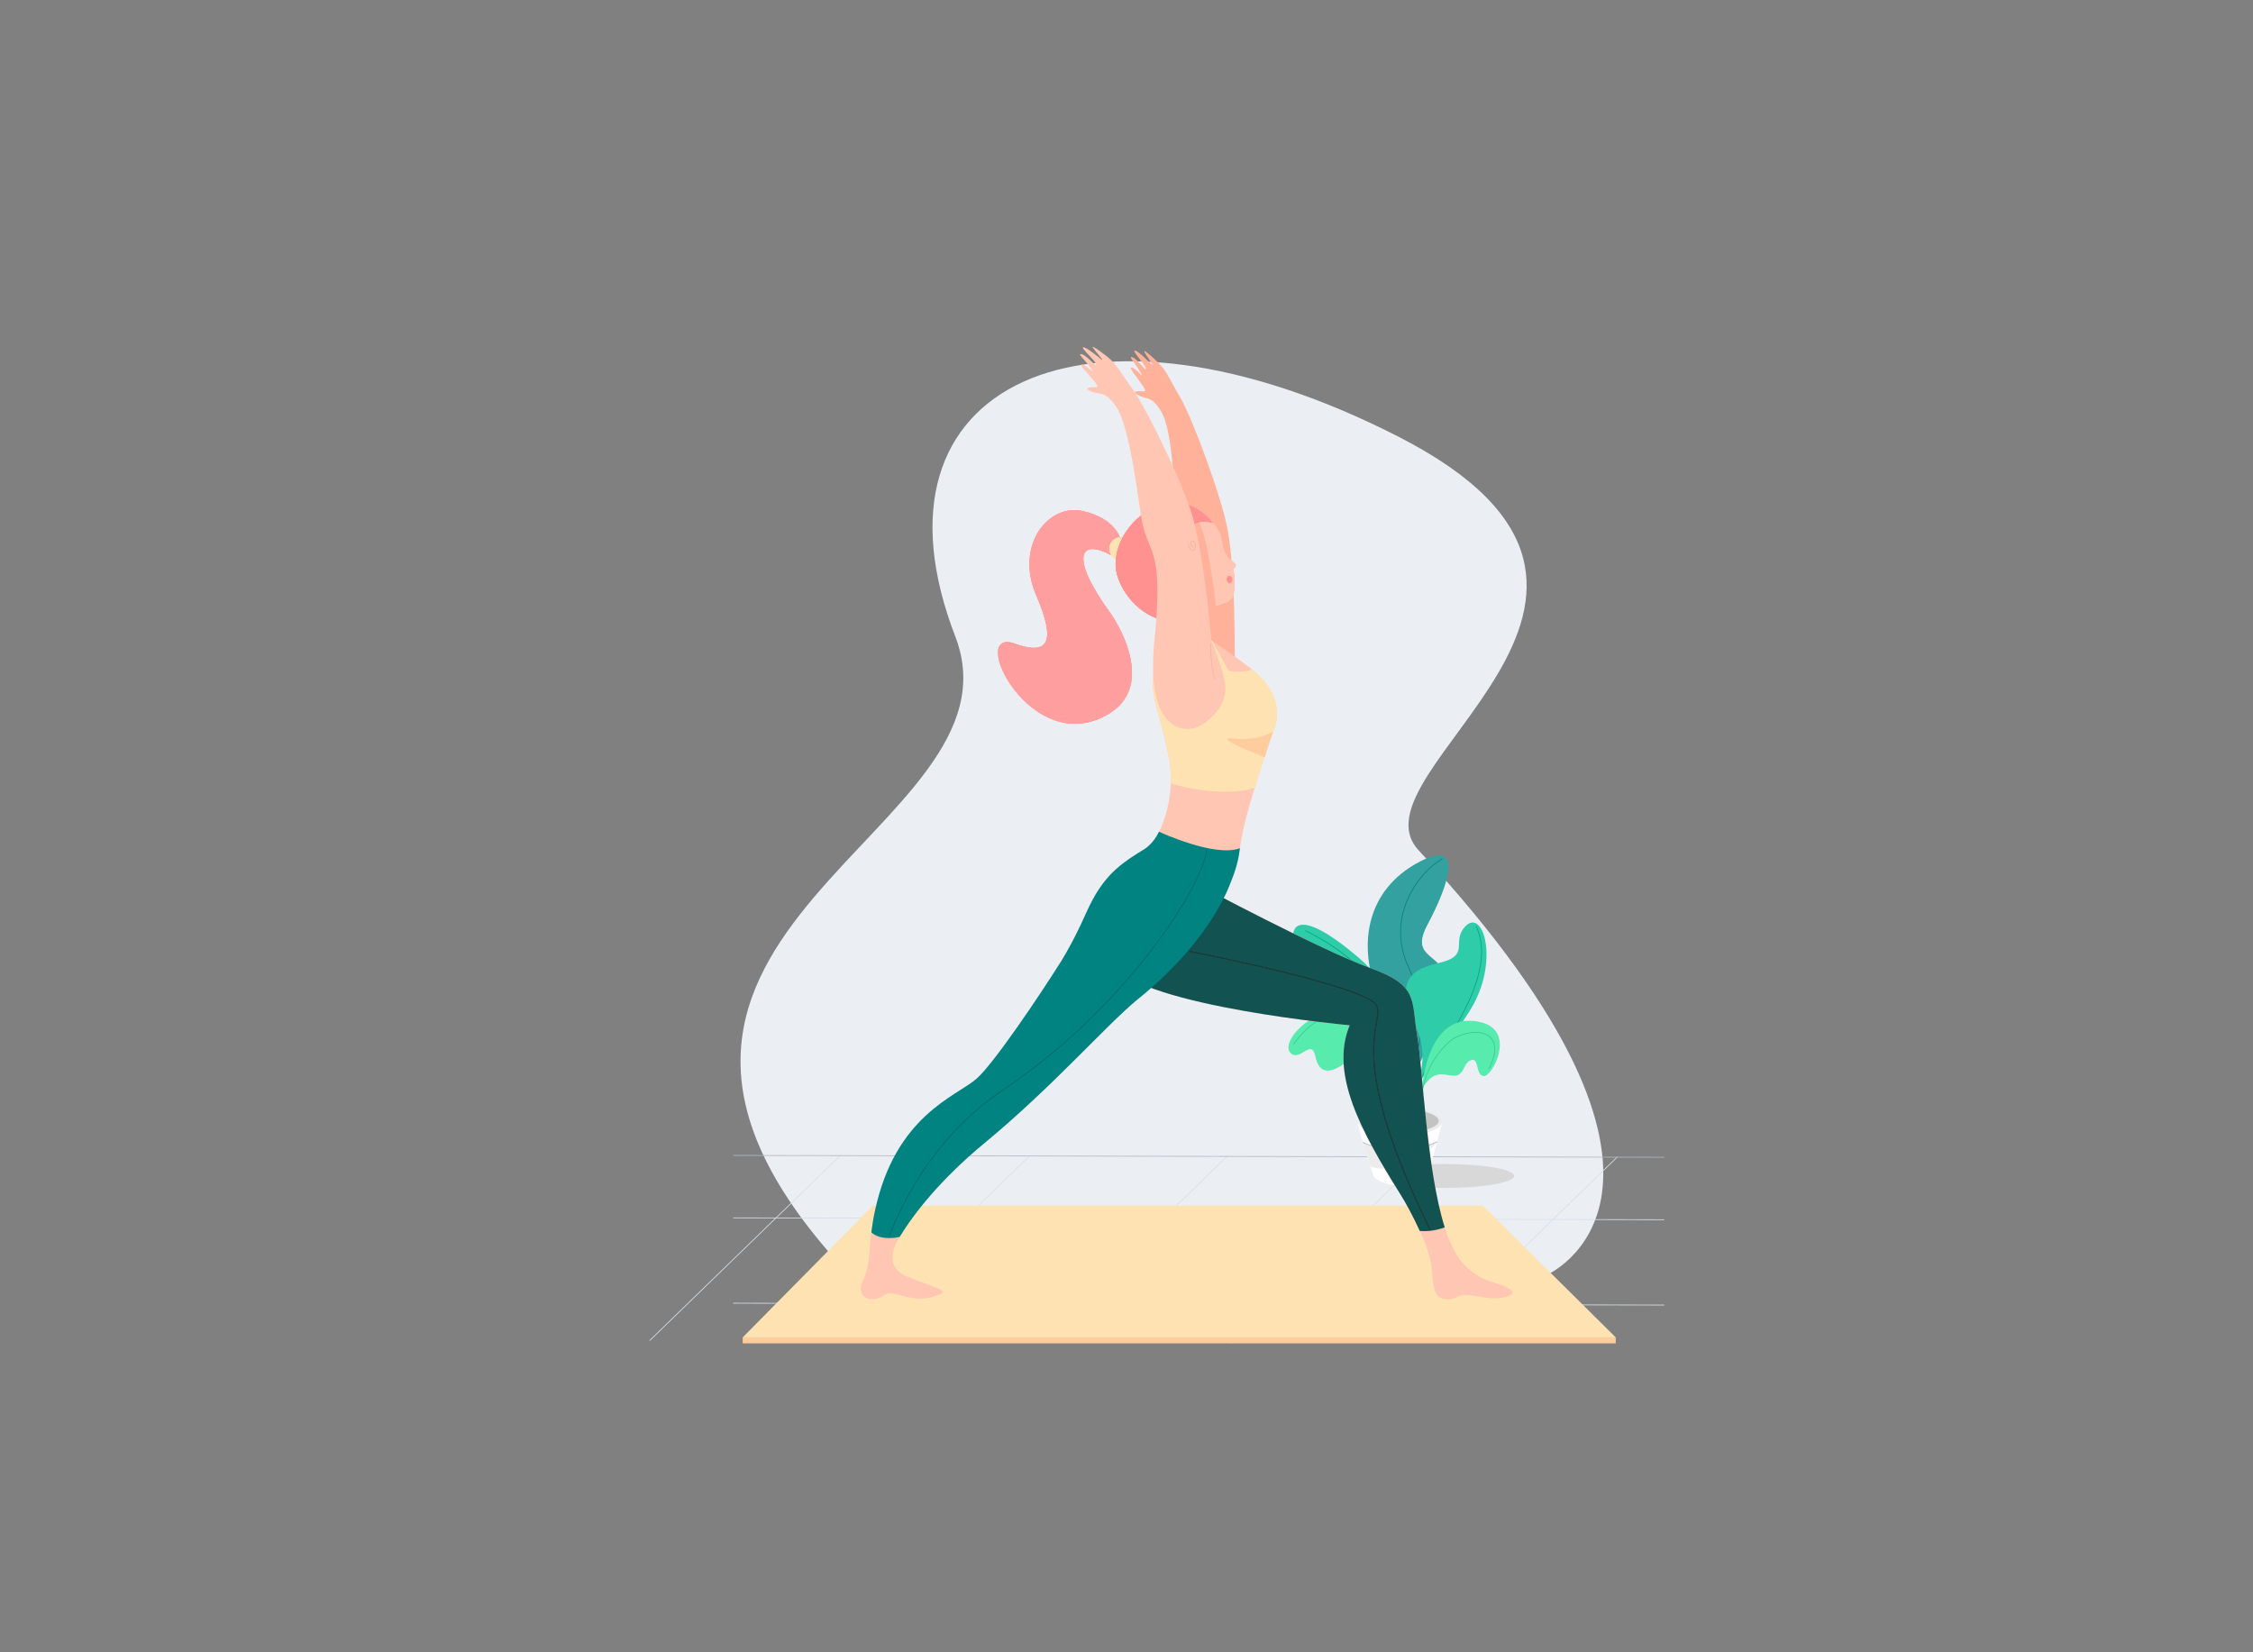 <?xml version="1.0" encoding="utf-8"?>
<!-- Generator: Adobe Illustrator 24.0.1, SVG Export Plug-In . SVG Version: 6.00 Build 0)  -->
<svg version="1.1" id="Capa_1" xmlns="http://www.w3.org/2000/svg" xmlns:xlink="http://www.w3.org/1999/xlink" x="0px" y="0px"
	 viewBox="0 0 3000 2200" enable-background="new 0 0 3000 2200" xml:space="preserve">
<rect x="0" y="0" width="3000" height="2200" fill="#808080" stroke="none"/>
<g>
	<path fill-rule="evenodd" clip-rule="evenodd" fill="#EBEFF4" d="M2056.774,1698.987c0,0-84.984,165.587-319.036-17.156
		c-212.233-165.712-477.822,161.739-627.441-7.14c-386.652-436.426,261.93-567.501,161.733-827.228
		c-129.976-336.911,174.296-478.574,590.082-266.028c415.777,212.549-71.348,444.744,26.777,550.611
		C2316.351,1593.229,2056.774,1698.987,2056.774,1698.987z"/>
	<g>
		<path fill="none" stroke="#D6E0E8" stroke-linecap="round" stroke-linejoin="round" d="M1371.362,1538.7l-253.493,246.108"/>
		<path fill="none" stroke="#D6E0E8" stroke-linecap="round" stroke-linejoin="round" d="M976.637,1621.515l1239.134,2.494"/>
		<path fill="none" stroke="#D6E0E8" stroke-linecap="round" stroke-linejoin="round" d="M976.637,1735.167l1239.134,2.491"/>
		<path fill="none" stroke="#D6E0E8" stroke-linecap="round" stroke-linejoin="round" d="M1634.01,1539.645l-253.492,246.108"/>
		<path fill="none" stroke="#D6E0E8" stroke-linecap="round" stroke-linejoin="round" d="M1893.632,1541.957l-253.492,246.108"/>
		<path fill="none" stroke="#D6E0E8" stroke-linecap="round" stroke-linejoin="round" d="M2153.112,1540.892l-253.492,246.105"/>
		<path fill="none" stroke="#D6E0E8" stroke-linecap="round" stroke-linejoin="round" d="M1118.703,1538.7l-253.493,246.108"/>
		<path fill="none" stroke="#B0B8C0" stroke-linecap="round" stroke-linejoin="round" d="M976.637,1538.398l1239.134,2.494"/>
	</g>
	<g>
		<path fill-rule="evenodd" clip-rule="evenodd" fill="#FFE2B1" d="M1162.306,1605.236h812.035l177.12,175.495h-70.488H988.938
			L1162.306,1605.236z"/>
		<path fill-rule="evenodd" clip-rule="evenodd" fill="#FFCC9D" d="M988.938,1780.731H2151.46v7.888H988.938V1780.731z"/>
	</g>
	<g>
		<path fill-rule="evenodd" clip-rule="evenodd" fill="#D8D8D8" d="M1831.212,1565.771c0-8.808,41.456-15.945,92.594-15.945
			c51.138,0,92.594,7.137,92.594,15.945c0,8.806-41.456,15.945-92.594,15.945
			C1872.668,1581.716,1831.212,1574.576,1831.212,1565.771z"/>
		<path fill-rule="evenodd" clip-rule="evenodd" fill="#FFFFFF" d="M1807.785,1493.674c1.785,13.363,20.995,71.439,20.995,71.439
			s-0.02-0.005,0,0c3.32,7.211,17.921,12.899,35.318,12.899c15.239,0,28.488-4.438,33.718-10.32c0.094-0.125-0.082,0.131,0,0
			c0.66-1.033,1.5-3.841,2.223-5.426c8.37-18.297,20.284-68.148,20.284-68.148L1807.785,1493.674z"/>
		<path fill-rule="evenodd" clip-rule="evenodd" fill="#ECECEC" d="M1807.785,1492.433c0-11.157,25.255-20.198,56.405-20.198
			c31.153,0,56.408,9.042,56.408,20.198c0,11.154-25.255,20.198-56.408,20.198
			C1833.04,1512.631,1807.785,1503.587,1807.785,1492.433z"/>
		<path fill-rule="evenodd" clip-rule="evenodd" fill="#ECECEC" d="M1913.569,1520.4c-54.372,22.211-96.676,1.649-98.646,0.746
			c3.262,11.917,6.28,20.409,10.106,32.411C1877.368,1567.852,1913.312,1520.685,1913.569,1520.4
			C1913.58,1520.363,1913.56,1520.435,1913.569,1520.4z"/>
		<path fill-rule="evenodd" clip-rule="evenodd" fill="#C3C3C3" d="M1812.28,1492.433c0-8.695,23.182-15.743,51.776-15.743
			c28.594,0,51.773,7.049,51.773,15.743c0,8.694-23.179,15.743-51.773,15.743C1835.462,1508.176,1812.28,1501.127,1812.28,1492.433z
			"/>
		<path fill-rule="evenodd" clip-rule="evenodd" fill="#33A19F" d="M1873.129,1448.452c0,0,12.714-20.531-28.252-100.195
			c-40.963-79.661-29.172-157.753,39.082-197.395c68.256-39.64,45.516,26.658,16.711,80.557
			c-28.804,53.902,38.538,32.167,22.41,96.682C1906.953,1392.616,1873.129,1448.452,1873.129,1448.452z"/>
		<path fill-rule="evenodd" clip-rule="evenodd" fill="#2ECCA8" d="M1860.854,1448.668c0,0,30.45-103.09-50.902-172.822
			c-81.355-69.73-97.457-45.711-83.977-8.754c13.483,36.958,40.691,3.347,21.044,46.045c-19.649,42.697,46.543,49.046,72.996,60.647
			C1846.471,1385.388,1860.694,1436.913,1860.854,1448.668z"/>
		<path fill-rule="evenodd" clip-rule="evenodd" fill="#57EBAE" d="M1851.066,1448.628c0,0,8.387-82.84-43.85-99.876
			c-52.234-17.036-101.633,35.657-89.852,51.864c11.783,16.21,28.909-19.706,34.114,5.842c5.201,25.548,21.015,22.188,40.32,8.632
			C1811.102,1401.536,1839.747,1404.229,1851.066,1448.628z"/>
		<path fill="none" stroke="#008381" stroke-linecap="round" stroke-linejoin="round" d="M1858.897,1499.525
			c0,0,0.766-15.718,14.232-51.073c13.466-35.352,33.149-92.841,1.862-162.003c-31.29-69.162,17.898-127.997,45.334-142.807"/>
		<path fill="none" stroke="#B0B8C0" stroke-linecap="round" stroke-linejoin="round" d="M1814.922,1521.146
			c0,0,45.626,22.829,98.646-0.746"/>
		<path fill-rule="evenodd" clip-rule="evenodd" fill="#2ECCA8" d="M1883.244,1448.756c0,0,23.851-33.994,1.111-83.925
			c-22.738-49.928-15.285-72.125,30.282-82.334c45.57-10.212,16.39-28.432,36.79-49.339c23.948-24.54,45.988,48.826,5.597,112.75
			C1916.635,1409.834,1883.244,1448.756,1883.244,1448.756z"/>
		<path fill="none" stroke="#00A682" stroke-linecap="round" stroke-linejoin="round" d="M1874.991,1500.256
			c0,0-6.719-23.537,8.253-51.5c14.975-27.961,117.197-142.419,82.408-215.063"/>
		<path fill-rule="evenodd" clip-rule="evenodd" fill="#57EBAE" d="M1893.632,1448.796c0,0,5.492-95.247,68.06-89.411
			c48.884,4.561,37.14,47.377,24.096,65.441c-3.649,5.056-7.402,8.173-9.958,7.968c-11.678-0.931-5.817-26.057-17.568-21.093
			c-11.749,4.965-7.086,23.775-26.86,20.153C1911.625,1428.231,1906.804,1431.171,1893.632,1448.796z"/>
		<path fill="none" stroke="#35CB92" stroke-linecap="round" stroke-linejoin="round" d="M1894.455,1497.89
			c0,0-15.521-65.085,35.139-110.592c22.624-20.323,81.301-21.522,53.493,35.27"/>
		<path fill="none" stroke="#00A682" stroke-linecap="round" stroke-linejoin="round" d="M1850.403,1499.425
			c0,0,5.614-21.807,10.451-50.757c4.834-28.953,21.252-138.286-122.344-209.412"/>
		<path fill="none" stroke="#35CB92" stroke-linecap="round" stroke-linejoin="round" d="M1842.85,1497.89
			c0,0,2.271-8.512,7.234-41.208c4.276-28.164-5.757-75.681-34.137-93.858c-27.125-17.369-60.052-18.787-93.77,27.874"/>
	</g>
	<g>
		<path fill-rule="evenodd" clip-rule="evenodd" fill="#FF9E9E" d="M1492.054,718.23c0,0-5.378-27.771-50.71-37.843
			c-45.333-10.07-90.329,45.665-61.539,112.31c27.177,62.914,15.788,80.227-28.435,64.341
			c-65.148-23.4,21.661,156.595,125.731,92.945c56.934-34.82,19.372-108.905,0-135.646c-52.42-72.364-39.931-98.357,2.619-74.99
			L1492.054,718.23z"/>
		<path fill-rule="evenodd" clip-rule="evenodd" fill="#FF9E9E" d="M1492.054,718.23c0,0-5.378-27.771-50.71-37.843
			c-45.333-10.07-90.329,45.665-61.539,112.31c27.177,62.914,15.788,80.227-28.435,64.341
			c-65.148-23.4,21.661,156.595,125.731,92.945c56.934-34.82,19.372-108.905,0-135.646c-52.42-72.364-39.931-98.357,2.619-74.99
			L1492.054,718.23z"/>
		<path fill-rule="evenodd" clip-rule="evenodd" fill="#FF9E9E" d="M1492.054,718.23c0,0-5.378-27.771-50.71-37.843
			c-45.333-10.07-90.329,45.665-61.539,112.31c27.177,62.914,15.788,80.227-28.435,64.341
			c-65.148-23.4,21.661,156.595,125.731,92.945c56.934-34.82,19.372-108.905,0-135.646c-52.42-72.364-39.931-98.357,2.619-74.99
			L1492.054,718.23z"/>
		<path fill-rule="evenodd" clip-rule="evenodd" fill="#FFB19A" d="M1644.094,873.356c0,0,4.33,8.399,11.622,46.611
			c7.292,38.212-23.554,56.806-39.004,63.718c-15.45,6.915-73.16,5.76-47.961-120.791c25.201-126.548,0.369-111.562-2.393-165.806
			c-2.762-54.244-5.967-124.35-19.575-147.999c-13.61-23.649-19.188-15.719-32.171-23.528c-6.234-3.751-4.663-5.417,8.947-4.473
			c5.225,0.361-8.527-16.316-15.045-25.737c-6.516-9.421,0.446-6.821,7.825,0.766c7.382,7.584,3.308,1.425-1.192-5.967
			c-4.497-7.394-13.977-17.302-6.552-14.202c6.231,2.601,17.897,19.714,17.21,14.979c-0.891-6.17-20.372-25.491-14.304-24.1
			c6.664,1.524,27.023,24.868,22.67,17.663c-5.252-8.693-21.322-28.473,0.997-8.271c18.48,16.729,16.272,18.314,35.901,52.12
			c18.133,31.228,56.107,135.513,63.66,177.166c4.914,27.093,7.482,65.305,8.622,104.739
			C1643.963,831.442,1644.162,852.992,1644.094,873.356z"/>
		<path fill-rule="evenodd" clip-rule="evenodd" fill="#FFC6B3" d="M1602.548,845.864c0,0,33.693,21.497,61.915,43.441
			c28.225,21.942,43.59,50.98,32.065,81.469c0,0-39.17,107.955-45.473,158.575l-79.737,38.015l-28.033-59.955
			c0,0,24.207-44.018,12.629-101.495c-11.578-57.48-21.66-71.41-20.92-102.492C1535.734,872.339,1602.548,845.864,1602.548,845.864z
			"/>
		<path fill-rule="evenodd" clip-rule="evenodd" fill="#FFC6B3" d="M1591.028,750.662c-19.829-47.223-3.113-71.456-3.113-71.456
			s34.986,9.775,39.285,43.16c3.044,23.639,17.782,24.72,18.248,29.949c0.31,3.497-3.208,3.746-2.754,7.028
			c0.454,3.282,4.522,33.531-4.768,39.662c-9.291,6.132-21.486,7.92-32.422,12.001
			C1599.727,813.161,1610.857,797.883,1591.028,750.662z"/>
		<path fill-rule="evenodd" clip-rule="evenodd" fill="#FFC6B3" d="M1591.028,750.662c-19.829-47.223-3.113-71.456-3.113-71.456
			s34.986,9.775,39.285,43.16c3.044,23.639,17.782,24.72,18.248,29.949c0.31,3.497-3.208,3.746-2.754,7.028
			c0.454,3.282,4.522,33.531-4.768,39.662c-9.291,6.132-21.486,7.92-32.422,12.001
			C1599.727,813.161,1610.857,797.883,1591.028,750.662z"/>
		<path fill-rule="evenodd" clip-rule="evenodd" fill="#FFC6B3" d="M1591.028,750.662c-19.829-47.223-3.113-71.456-3.113-71.456
			s34.986,9.775,39.285,43.16c3.044,23.639,17.782,24.72,18.248,29.949c0.31,3.497-3.208,3.746-2.754,7.028
			c0.454,3.282,4.522,33.531-4.768,39.662c-9.291,6.132-21.486,7.92-32.422,12.001
			C1599.727,813.161,1610.857,797.883,1591.028,750.662z"/>
		<path fill-rule="evenodd" clip-rule="evenodd" fill="#FFE2B1" d="M1506.105,736.459c-2.818,8.043-11.394,12.094-19.155,9.045
			c-7.758-3.049-11.765-12.039-8.944-20.082c2.818-8.043,11.394-12.094,19.155-9.044
			C1504.919,719.426,1508.923,728.417,1506.105,736.459z"/>
		<path fill-rule="evenodd" clip-rule="evenodd" fill="#FFE2B1" d="M1506.105,736.459c-2.818,8.043-11.394,12.094-19.155,9.045
			c-7.758-3.049-11.765-12.039-8.944-20.082c2.818-8.043,11.394-12.094,19.155-9.044
			C1504.919,719.426,1508.923,728.417,1506.105,736.459z"/>
		<path fill-rule="evenodd" clip-rule="evenodd" fill="#FFB19A" d="M1591.312,691.568c-1.053-0.046-1.655,0.566-1.655,0.566
			l8.156,74.864c13.09,34.074,5.775,46.014,10.738,43.867c3.316-1.433,6.79-2.532,10.234-3.731
			c-0.907-11.824-3.162-31.289-8.745-62.888C1601.825,697.771,1594.477,691.704,1591.312,691.568z"/>
		<path fill-rule="evenodd" clip-rule="evenodd" fill="#FF9191" d="M1614.89,696.108c0,0-19.839-6.452-30.297,6.441
			c-10.459,12.89,14.115,46.452,0.218,71.713c-13.9,25.26-8.686,61.779-43.857,49.227c-35.168-12.552-55.732-49.391-55.471-72.517
			C1486.153,691.463,1564.776,634.867,1614.89,696.108z"/>
		<path fill-rule="evenodd" clip-rule="evenodd" fill="#FF9191" d="M1614.89,696.108c0,0-19.839-6.452-30.297,6.441
			c-10.459,12.89,14.115,46.452,0.218,71.713c-13.9,25.26-8.686,61.779-43.857,49.227c-35.168-12.552-55.732-49.391-55.471-72.517
			C1486.153,691.463,1564.776,634.867,1614.89,696.108z"/>
		<path fill-rule="evenodd" clip-rule="evenodd" fill="#FF9191" d="M1614.89,696.108c0,0-19.839-6.452-30.297,6.441
			c-10.459,12.89,14.115,46.452,0.218,71.713c-13.9,25.26-8.686,61.779-43.857,49.227c-35.168-12.552-55.732-49.391-55.471-72.517
			C1486.153,691.463,1564.776,634.867,1614.89,696.108z"/>
		<path fill-rule="evenodd" clip-rule="evenodd" fill="#FF9191" d="M1639.776,774.848c-1.314,1.791-3.546,1.755-4.986-0.082
			s-1.543-4.778-0.228-6.569c1.312-1.791,3.546-1.752,4.986,0.085C1640.988,770.119,1641.091,773.058,1639.776,774.848z"/>
		<path fill-rule="evenodd" clip-rule="evenodd" fill="#FF9191" d="M1639.776,774.848c-1.314,1.791-3.546,1.755-4.986-0.082
			s-1.543-4.778-0.228-6.569c1.312-1.791,3.546-1.752,4.986,0.085C1640.988,770.119,1641.091,773.058,1639.776,774.848z"/>
		<path fill-rule="evenodd" clip-rule="evenodd" fill="#FF9191" d="M1639.776,774.848c-1.314,1.791-3.546,1.755-4.986-0.082
			s-1.543-4.778-0.228-6.569c1.312-1.791,3.546-1.752,4.986,0.085C1640.988,770.119,1641.091,773.058,1639.776,774.848z"/>
		<path fill-rule="evenodd" clip-rule="evenodd" fill="#FFC6B3" d="M1198.699,1645.782c0,0-27.344,37.974,7.077,52.937
			c34.418,14.96,59.437,18.948,45.722,24.576c-13.713,5.627-26.247,8.663-49.094,2.194c-22.844-6.467-18.886-3.321-31.261,2.314
			c-12.376,5.634-32.188,0.159-22.181-22.64c10.005-22.796,7.843-33.547,10.538-58.463c4.569-42.222,19.652-52.207,19.652-52.207
			L1198.699,1645.782z"/>
		<path fill-rule="evenodd" clip-rule="evenodd" fill="#FFC6B3" d="M1594.738,1177.727c0,0,164.963,87.936,230.062,111.278
			c65.1,23.341,54.223,42.906,62.379,90.534c8.153,47.628,14.145,225.599,49.245,284.885c0,0,11.927,31.548,52.888,43.419
			c31.489,9.129,27.774,16.145,14.989,19.209c-12.811,3.067-22.752,1.555-43.221-2.116c-20.464-3.672-18.786,5.196-34.29,4.911
			c-16.019-0.295-18.45-12.877-19.939-37.487c-1.991-32.919-31.11-84.542-41.876-101.713
			c-53.749-85.725-94.17-161.617-67.828-225.481c0,0-273.696-25.23-313.505-79.197L1594.738,1177.727z"/>
		<path fill-rule="evenodd" clip-rule="evenodd" fill="#125352" d="M1594.766,1177.712l-111.134,108.252
			c39.808,53.967,313.545,79.186,313.545,79.186c-26.342,63.865,14.066,139.746,67.818,225.471
			c5.683,9.062,16.241,27.838,25.463,48.282c8.499,0.815,19.493,0.223,33.308-4.646c-24.046-75.084-29.539-213.503-36.593-254.695
			c-8.155-47.628,2.729-67.216-62.374-90.557C1759.701,1265.666,1594.766,1177.712,1594.766,1177.712z"/>
		<path fill-rule="evenodd" clip-rule="evenodd" fill="#FFE2B1" d="M1602.532,845.834c0,0-66.837,26.485-67.574,57.569
			c-0.741,31.082,9.398,45.007,20.976,102.487c2.69,13.351,3.303,25.875,2.882,37.392c20.405,5.839,69.712,17.366,111.936,6.085
			c12.432-41.012,25.781-78.628,25.781-78.628c11.107-29.391-1.894-58.792-29.345-79.258c-9.008,2.708-19.506,4.238-31.427,1.512
			l-21.377-39.312C1609.668,850.576,1602.535,845.834,1602.532,845.834z"/>
		<path fill="none" d="M1594.766,1177.712l-111.134,108.252c39.808,53.967,313.545,79.186,313.545,79.186
			c-26.342,63.865,14.066,139.746,67.818,225.471c5.181,8.266,14.607,24.697,23.218,42.996c9.329,0.264,20.818-1.594,33.549-6.964
			c-22.206-76.424-27.754-207.171-34.589-247.09c-8.155-47.628,2.729-67.216-62.374-90.557
			C1759.701,1265.666,1594.766,1177.712,1594.766,1177.712z"/>
		<path fill-rule="evenodd" clip-rule="evenodd" fill="#FFC6B3" d="M1613.294,854.678c0,0,5.101,7.956,15.963,45.31
			c10.863,37.354-18.094,58.771-32.824,67.111c-14.73,8.34-72.292,12.629-59.132-115.733
			c13.159-128.359-10.149-111.101-18.012-164.842c-7.863-53.742-17.661-123.233-33.439-145.493
			c-15.778-22.26-20.584-13.841-34.246-20.392c-6.559-3.146-5.15-4.952,8.486-5.296c5.237-0.133-10.026-15.439-17.402-24.205
			c-7.374-8.765-0.2-6.831,7.864,0.023c8.063,6.856,3.426,1.109-1.75-5.829c-5.173-6.936-15.545-15.903-7.861-13.521
			c6.449,2.004,19.675,17.94,18.545,13.292c-1.468-6.059-22.683-23.459-16.51-22.647c6.777,0.892,29.245,22.212,24.233,15.447
			c-6.047-8.158-23.91-26.334,0.213-8.325c19.974,14.912,17.925,16.698,40.654,48.502c20.994,29.38,68.628,129.623,80.076,170.379
			c7.445,26.506,13.602,64.308,18.455,103.458C1609.212,812.964,1611.441,834.399,1613.294,854.678z"/>
		<path fill="none" stroke="#FFB19A" stroke-linecap="round" stroke-linejoin="round" d="M1612.269,857.038
			c0,0-0.828,29.347,5.234,46.603"/>
		<path fill="none" stroke="#FFB19A" stroke-linecap="round" stroke-linejoin="round" d="M1588.861,727.853
			c0,0-2.093,0.922-2.859-2.662c-0.769-3.582,2.255-7.386,4.458-3.63c2.206,3.759,1.855,9.111-1.048,10.851
			c-2.9,1.74-8.091-4.896-7.205-8.929"/>
		<g>
			<path fill-rule="evenodd" clip-rule="evenodd" fill="#008381" d="M1543.285,1107.411c-1.896,3.99-4.041,7.364-6.167,10.249
				c-0.01,0.018,0.013,0.064,0,0.082c-6.365,8.622-12.732,12.491-12.732,12.491c-28.363,17.356-49.86,31.333-69.657,67.977
				c-0.013,0.021,0.013,0.059,0,0.08c-2.818,5.219-5.645,10.925-8.406,17.136c-5.24,11.771-10.052,21.817-14.413,30.426
				c-0.023,0.046-0.056,0.113-0.079,0.159c-3.961,7.817-7.31,13.884-10.41,19.378c-0.33,0.587-0.799,1.517-1.12,2.081
				c-0.026,0.044-0.056,0.118-0.082,0.161c-5.422,9.483-6.06,10.418-7.126,12.17c-0.015,0.026-0.143,0.133-0.161,0.159
				c-30.585,48.499-89.894,136.351-112.574,156.292c-26.833,23.595-108.221,48.594-135.395,176.31c0,0-2.67,11.461-4.722,28.263
				c0,0,10.63,11.894,37.71,6.085c19.07-31.181,54.126-76.276,113.056-124.985c90.142-74.508,160.041-154.719,201.932-189.762
				c50.703-40.559,82.819-80.106,103.127-112.494c0.133-0.215,0.184-0.426,0.32-0.641c5.875-9.423,10.605-18.171,14.653-26.424
				c0.869-1.773,1.766-3.569,2.562-5.283c1.022-2.208,1.766-4.107,2.562-6.085c0.582-1.453,1.235-2.998,1.84-4.484
				c2.939-7.233,5.575-14.125,7.287-19.857c0.543-1.839,1.081-3.697,1.522-5.365c1.184-4.492,1.986-8.055,2.562-11.209
				c0.781-4.871,1.68-10.969,1.68-10.969C1617.688,1142.174,1543.285,1107.411,1543.285,1107.411z"/>
			<path fill="none" stroke="#006B68" stroke-linecap="round" stroke-linejoin="round" d="M1184.197,1646.32
				c0,0,39.995-120.781,150.981-194.84c161.565-107.808,264.572-268.179,271.812-319.636"/>
		</g>
		<path fill="none" stroke="#1B3B39" stroke-linecap="round" stroke-linejoin="round" d="M1584.162,1266.708
			c0,0,238.553,46.675,249.022,72.651c10.469,25.973-44.287,61.809,70.708,297.329"/>
		<path fill="none" stroke="#1B3B39" stroke-linecap="round" stroke-linejoin="round" d="M1584.162,1266.708
			c0,0,238.553,46.675,249.022,72.651c10.469,25.973-44.287,61.809,70.708,297.329"/>
		<path fill="none" stroke="#1B3B39" stroke-linecap="round" stroke-linejoin="round" d="M1584.162,1266.708
			c0,0,238.553,46.675,249.022,72.651c10.469,25.973-44.287,61.809,70.708,297.329"/>
		<path fill="none" stroke="#1B3B39" stroke-linecap="round" stroke-linejoin="round" d="M1584.162,1266.708
			c0,0,238.553,46.675,249.022,72.651c10.469,25.973-44.287,61.809,70.708,297.329"/>
		<path fill-rule="evenodd" clip-rule="evenodd" fill="#FFCC9D" d="M1695.332,974.262c-21.466,11.532-46.519,9.608-46.519,9.608
			c-40.487-5.849,13.121,15.811,35.151,24.502c1.904-5.755,4.366-13.823,5.924-18.417
			C1693.159,980.312,1694.581,976.391,1695.332,974.262z"/>
	</g>
</g>
</svg>
